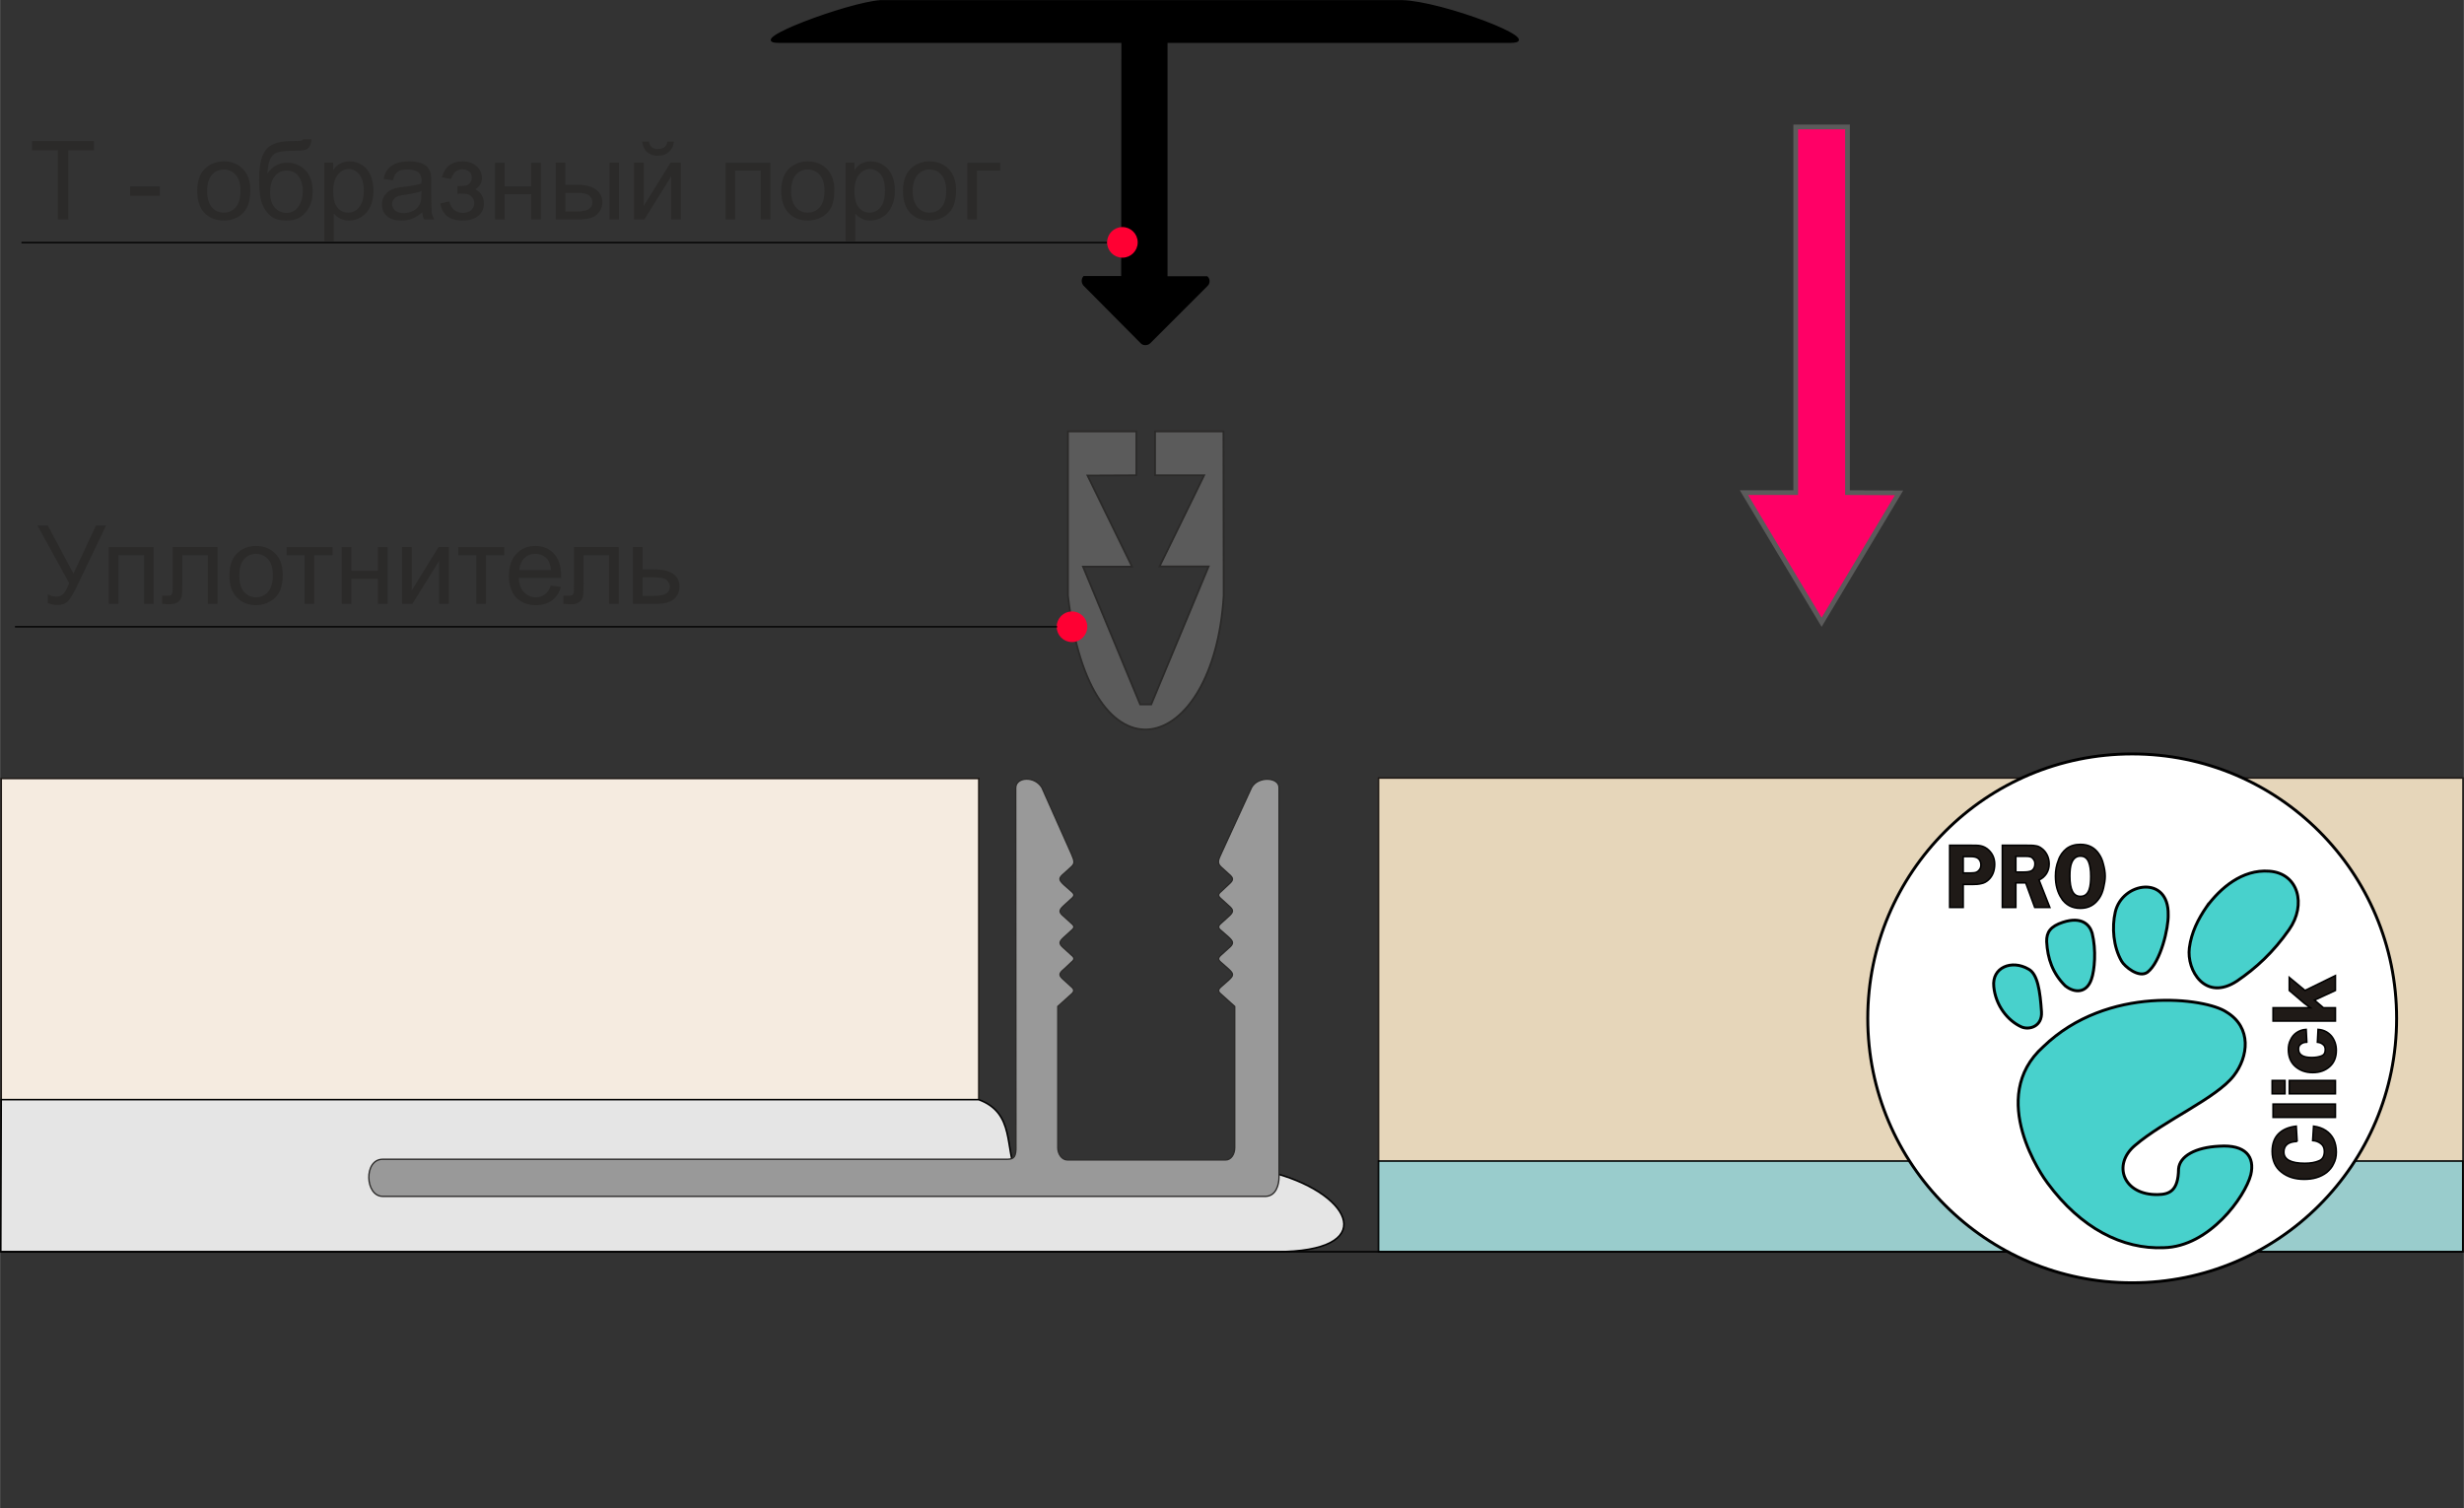 <?xml version="1.0" encoding="UTF-8"?>
<!DOCTYPE svg PUBLIC "-//W3C//DTD SVG 1.1//EN" "http://www.w3.org/Graphics/SVG/1.1/DTD/svg11.dtd">
<!-- Creator: CorelDRAW 2020 (64-Bit) -->
<svg xmlns="http://www.w3.org/2000/svg" xml:space="preserve" width="330px" height="202px" version="1.1" style="shape-rendering:geometricPrecision; text-rendering:geometricPrecision; image-rendering:optimizeQuality; fill-rule:evenodd; clip-rule:evenodd"
viewBox="0 0 109.48 67.02"
 xmlns:xlink="http://www.w3.org/1999/xlink"
 xmlns:xodm="http://www.corel.com/coreldraw/odm/2003">
 <rect x="0" y="0" width="109.48" height="67.02" fill="#333333" stroke="none"/>
 <defs>
  <style type="text/css">
   <![CDATA[
    .str4 {stroke:#2B2A29;stroke-width:0.06;stroke-miterlimit:22.926}
    .str8 {stroke:black;stroke-width:0.06;stroke-miterlimit:22.926}
    .str7 {stroke:#FF0033;stroke-width:0.06;stroke-miterlimit:22.926}
    .str2 {stroke:black;stroke-width:0.07;stroke-miterlimit:22.926}
    .str3 {stroke:black;stroke-width:0.07;stroke-miterlimit:22.926}
    .str1 {stroke:black;stroke-width:0.07;stroke-miterlimit:22.926}
    .str0 {stroke:#1F1A17;stroke-width:0.07;stroke-miterlimit:22.926}
    .str9 {stroke:black;stroke-width:0.13;stroke-miterlimit:22.926}
    .str6 {stroke:#5B5B5B;stroke-width:0.21;stroke-miterlimit:22.926}
    .str5 {stroke:#2B2A29;stroke-width:0.08;stroke-miterlimit:22.926}
    .fil5 {fill:none}
    .fil7 {fill:#5B5B5B}
    .fil4 {fill:black}
    .fil12 {fill:mediumturquoise}
    .fil6 {fill:#999999}
    .fil2 {fill:#99CCCC}
    .fil3 {fill:#E5E5E5}
    .fil1 {fill:#E6D6BA}
    .fil0 {fill:#F5EBE0}
    .fil9 {fill:#FF0033}
    .fil8 {fill:#FF0066}
    .fil11 {fill:white}
    .fil10 {fill:#2B2A29;fill-rule:nonzero}
    .fil13 {fill:#1F1A17;fill-rule:nonzero}
   ]]>
  </style>
 </defs>
 <g id="Слой_x0020_1">
  <rect class="fil0 str0" x="0.05" y="34.59" width="43.44" height="21.04"/>
  <rect class="fil1 str0" x="61.25" y="34.57" width="48.19" height="21.06"/>
  <rect class="fil2 str1" x="61.25" y="51.59" width="48.18" height="4.03"/>
  <path class="fil3 str2" d="M45.18 52.16c-0.56,-1.1 -0.05,-2.7 -1.7,-3.3l-43.43 0 -0.02 6.76 56.68 0c4.54,0 3.43,-2.5 0,-3.47l-11.53 0.01z"/>
  <path class="fil4 str1" d="M49.86 1.87l-12.23 0 -3.04 0c-1.54,0 3.09,-1.73 4.53,-1.83l23.17 0c1.78,0.04 6.42,1.82 4.84,1.83l-3.08 0 -12.21 0 0 10.44c0.6,0 1.19,0 1.79,0 0.12,0.11 0.09,0.29 0,0.37l-2.55 2.55c-0.11,0.1 -0.29,0.09 -0.37,0l-2.55 -2.57c-0.09,-0.12 -0.08,-0.26 0,-0.36l1.69 0 0.01 -10.43 0 0 0 0 0 0z"/>
  <line class="fil5 str3" x1="0.05" y1="55.62" x2="109.43" y2= "55.62" />
  <path class="fil6 str4" d="M45.13 34.99c0.02,-0.46 0.83,-0.53 1.16,0l1.31 2.94c0.14,0.32 0.17,0.43 0.01,0.58l-0.33 0.3c-0.25,0.21 -0.24,0.28 -0.01,0.5l0.34 0.3c0.14,0.12 0.14,0.2 0,0.32l-0.33 0.3c-0.24,0.22 -0.24,0.3 0,0.5l0.33 0.3c0.14,0.12 0.14,0.19 0,0.31l-0.33 0.3c-0.24,0.22 -0.24,0.29 0,0.5l0.33 0.3c0.14,0.11 0.14,0.2 0,0.31l-0.33 0.31c-0.25,0.21 -0.24,0.28 0,0.49l0.33 0.3c0.13,0.11 0.13,0.21 0,0.32l-0.61 0.55 0 6.28c0,0.26 0.17,0.54 0.43,0.54l7.03 0c0.24,0 0.4,-0.26 0.4,-0.54l0 -6.28 -0.61 -0.55c-0.14,-0.11 -0.14,-0.2 0,-0.32l0.34 -0.3c0.23,-0.21 0.23,-0.28 -0.01,-0.5l-0.33 -0.29c-0.14,-0.12 -0.14,-0.2 0.01,-0.33l0.32 -0.29c0.24,-0.2 0.24,-0.29 0.01,-0.5l-0.33 -0.29c-0.15,-0.11 -0.15,-0.21 0,-0.33l0.32 -0.29c0.24,-0.21 0.24,-0.3 0,-0.5l-0.33 -0.3c-0.14,-0.12 -0.14,-0.2 0.01,-0.32l0.32 -0.3c0.24,-0.21 0.24,-0.29 0,-0.49l-0.33 -0.3c-0.21,-0.19 -0.08,-0.38 0.01,-0.59l1.35 -2.94c0.29,-0.52 1.22,-0.46 1.22,0l0 17.31c0,0.34 -0.13,0.84 -0.59,0.86l-39.24 0c-0.79,-0.01 -0.85,-1.65 0,-1.65l27.65 0c0.35,0.01 0.47,-0.04 0.49,-0.43l-0.01 -16.09z"/>
  <path class="fil7 str5" d="M53.7 25.17l-2.55 6.13 -0.49 0 -2.54 -6.12 2.18 0 -1.98 -4.05 2.17 -0.01 0 -1.95 -3.04 0 0 7.29c0.98,8.69 6.49,7.15 6.92,0.01l-0.01 -7.3 -3.04 0 0 1.95 2.18 0 -1.98 4.05 2.18 0z"/>
  <polygon class="fil8 str6" points="84.38,21.9 80.94,27.65 77.49,21.89 79.79,21.89 79.79,5.64 82.09,5.64 82.09,21.89 "/>
  <circle class="fil9 str7" cx="47.63" cy="27.85" r="0.65"/>
  <line class="fil5 str8" x1="46.97" y1="27.85" x2="0.66" y2= "27.85" />
  <line class="fil5 str8" x1="49.19" y1="10.78" x2="0.95" y2= "10.78" />
  <circle class="fil9 str7" cx="49.87" cy="10.77" r="0.65"/>
  <path class="fil10" d="M1.66 23.35l0.46 0 1.14 2.14 1 -2.14 0.45 0 -1.3 2.71c-0.17,0.34 -0.3,0.56 -0.41,0.67 -0.1,0.1 -0.25,0.15 -0.44,0.15 -0.12,0 -0.27,-0.02 -0.44,-0.08l0 -0.39c0.12,0.07 0.25,0.1 0.39,0.1 0.11,0 0.21,-0.03 0.29,-0.11 0.08,-0.07 0.17,-0.23 0.27,-0.49l-1.41 -2.56z"/>
  <polygon id="1" class="fil10" points="4.83,24.31 6.82,24.31 6.82,26.83 6.4,26.83 6.4,24.67 5.26,24.67 5.26,26.83 4.83,26.83 "/>
  <path id="2" class="fil10" d="M7.67 24.31l1.99 0 0 2.52 -0.43 0 0 -2.16 -1.13 0 0 1.25c0,0.29 -0.01,0.49 -0.03,0.58 -0.02,0.09 -0.07,0.17 -0.15,0.24 -0.09,0.07 -0.21,0.11 -0.37,0.11 -0.1,0 -0.22,-0.01 -0.35,-0.02l0 -0.36 0.19 0c0.09,0 0.15,0 0.19,-0.02 0.04,-0.02 0.06,-0.05 0.07,-0.09 0.02,-0.04 0.02,-0.17 0.02,-0.39l0 -1.66z"/>
  <path id="3" class="fil10" d="M10.19 25.57c0,-0.46 0.13,-0.81 0.39,-1.03 0.22,-0.19 0.49,-0.28 0.8,-0.28 0.34,0 0.63,0.11 0.85,0.34 0.22,0.22 0.33,0.54 0.33,0.94 0,0.32 -0.05,0.58 -0.15,0.76 -0.1,0.19 -0.24,0.33 -0.42,0.43 -0.19,0.11 -0.39,0.16 -0.61,0.16 -0.36,0 -0.64,-0.12 -0.86,-0.34 -0.22,-0.23 -0.33,-0.55 -0.33,-0.98zm0.44 0c0,0.33 0.07,0.57 0.21,0.73 0.14,0.16 0.32,0.24 0.54,0.24 0.21,0 0.39,-0.08 0.53,-0.24 0.14,-0.17 0.21,-0.41 0.21,-0.74 0,-0.31 -0.07,-0.55 -0.21,-0.71 -0.15,-0.16 -0.32,-0.24 -0.53,-0.24 -0.22,0 -0.4,0.08 -0.54,0.24 -0.14,0.16 -0.21,0.4 -0.21,0.72z"/>
  <polygon id="4" class="fil10" points="12.73,24.31 14.77,24.31 14.77,24.67 13.96,24.67 13.96,26.83 13.53,26.83 13.53,24.67 12.73,24.67 "/>
  <polygon id="5" class="fil10" points="15.18,24.31 15.61,24.31 15.61,25.36 16.79,25.36 16.79,24.31 17.22,24.31 17.22,26.83 16.79,26.83 16.79,25.72 15.61,25.72 15.61,26.83 15.18,26.83 "/>
  <polygon id="6" class="fil10" points="17.86,24.31 18.29,24.31 18.29,26.24 19.48,24.31 19.94,24.31 19.94,26.83 19.51,26.83 19.51,24.92 18.32,26.83 17.86,26.83 "/>
  <polygon id="7" class="fil10" points="20.36,24.31 22.4,24.31 22.4,24.67 21.59,24.67 21.59,26.83 21.16,26.83 21.16,24.67 20.36,24.67 "/>
  <path id="8" class="fil10" d="M24.47 26.02l0.45 0.06c-0.07,0.25 -0.2,0.45 -0.39,0.59 -0.19,0.15 -0.43,0.22 -0.72,0.22 -0.37,0 -0.66,-0.12 -0.88,-0.34 -0.21,-0.23 -0.32,-0.55 -0.32,-0.96 0,-0.42 0.11,-0.75 0.33,-0.98 0.22,-0.24 0.5,-0.35 0.85,-0.35 0.33,0 0.61,0.11 0.82,0.34 0.21,0.23 0.32,0.55 0.32,0.97 0,0.02 0,0.06 0,0.11l-1.88 0c0.01,0.28 0.09,0.49 0.23,0.64 0.14,0.14 0.32,0.22 0.53,0.22 0.16,0 0.29,-0.04 0.4,-0.13 0.11,-0.08 0.2,-0.21 0.26,-0.39zm-1.4 -0.69l1.41 0c-0.02,-0.21 -0.08,-0.37 -0.16,-0.48 -0.14,-0.16 -0.32,-0.24 -0.53,-0.24 -0.2,0 -0.36,0.06 -0.5,0.19 -0.13,0.14 -0.2,0.31 -0.22,0.53z"/>
  <path id="9" class="fil10" d="M25.5 24.31l1.99 0 0 2.52 -0.43 0 0 -2.16 -1.13 0 0 1.25c0,0.29 -0.01,0.49 -0.03,0.58 -0.02,0.09 -0.07,0.17 -0.15,0.24 -0.09,0.07 -0.21,0.11 -0.37,0.11 -0.1,0 -0.22,-0.01 -0.35,-0.02l0 -0.36 0.19 0c0.09,0 0.15,0 0.19,-0.02 0.04,-0.02 0.06,-0.05 0.07,-0.09 0.02,-0.04 0.02,-0.17 0.02,-0.39l0 -1.66z"/>
  <path id="10" class="fil10" d="M28.12 24.31l0.43 0 0 0.99 0.54 0c0.35,0 0.63,0.07 0.82,0.2 0.19,0.14 0.28,0.33 0.28,0.57 0,0.21 -0.08,0.39 -0.24,0.54 -0.16,0.15 -0.41,0.22 -0.76,0.22l-1.07 0 0 -2.52zm0.43 2.17l0.45 0c0.27,0 0.47,-0.03 0.58,-0.1 0.12,-0.06 0.18,-0.17 0.18,-0.31 0,-0.11 -0.05,-0.2 -0.13,-0.29 -0.09,-0.08 -0.28,-0.13 -0.57,-0.13l-0.51 0 0 0.83z"/>
  <polygon class="fil10" points="2.57,9.75 2.57,6.68 1.42,6.68 1.42,6.27 4.17,6.27 4.17,6.68 3.03,6.68 3.03,9.75 "/>
  <polygon id="1" class="fil10" points="5.78,8.7 5.78,8.28 7.1,8.28 7.1,8.7 "/>
  <path id="2" class="fil10" d="M8.76 8.49c0,-0.47 0.13,-0.81 0.39,-1.04 0.21,-0.18 0.48,-0.28 0.79,-0.28 0.35,0 0.63,0.12 0.85,0.34 0.22,0.23 0.33,0.54 0.33,0.94 0,0.33 -0.05,0.58 -0.15,0.77 -0.09,0.18 -0.23,0.33 -0.42,0.43 -0.19,0.1 -0.39,0.15 -0.61,0.15 -0.35,0 -0.64,-0.11 -0.86,-0.34 -0.21,-0.22 -0.32,-0.55 -0.32,-0.97zm0.44 0c0,0.32 0.07,0.56 0.21,0.72 0.14,0.16 0.32,0.24 0.53,0.24 0.21,0 0.39,-0.08 0.53,-0.24 0.14,-0.16 0.21,-0.4 0.21,-0.73 0,-0.32 -0.07,-0.55 -0.21,-0.71 -0.14,-0.16 -0.32,-0.24 -0.53,-0.24 -0.21,0 -0.39,0.08 -0.53,0.24 -0.14,0.16 -0.21,0.4 -0.21,0.72z"/>
  <path id="3" class="fil10" d="M13.46 6.19l0.38 0c-0.02,0.17 -0.06,0.29 -0.11,0.36 -0.06,0.06 -0.13,0.1 -0.23,0.12 -0.09,0.02 -0.26,0.03 -0.53,0.03 -0.35,0 -0.59,0.04 -0.72,0.1 -0.13,0.07 -0.22,0.18 -0.27,0.33 -0.06,0.15 -0.09,0.34 -0.1,0.58 0.11,-0.16 0.24,-0.28 0.38,-0.36 0.14,-0.08 0.31,-0.12 0.49,-0.12 0.33,0 0.6,0.11 0.82,0.34 0.21,0.22 0.32,0.53 0.32,0.92 0,0.29 -0.05,0.53 -0.16,0.72 -0.11,0.19 -0.24,0.34 -0.39,0.44 -0.15,0.1 -0.35,0.15 -0.61,0.15 -0.3,0 -0.53,-0.06 -0.7,-0.2 -0.17,-0.14 -0.29,-0.31 -0.38,-0.53 -0.09,-0.21 -0.14,-0.58 -0.14,-1.11 0,-0.67 0.12,-1.11 0.34,-1.35 0.23,-0.23 0.57,-0.34 1.04,-0.34 0.29,0 0.45,-0.01 0.49,-0.02 0.04,-0.01 0.07,-0.03 0.08,-0.06zm-0.01 2.29c0,-0.26 -0.07,-0.48 -0.19,-0.65 -0.13,-0.17 -0.3,-0.25 -0.53,-0.25 -0.23,0 -0.41,0.09 -0.54,0.27 -0.13,0.17 -0.19,0.41 -0.19,0.71 0,0.29 0.07,0.51 0.21,0.67 0.14,0.15 0.31,0.23 0.52,0.23 0.21,0 0.39,-0.09 0.52,-0.27 0.13,-0.18 0.2,-0.42 0.2,-0.71z"/>
  <path id="4" class="fil10" d="M14.41 10.72l0 -3.49 0.39 0 0 0.33c0.09,-0.13 0.19,-0.23 0.31,-0.29 0.11,-0.06 0.25,-0.1 0.42,-0.1 0.21,0 0.4,0.06 0.57,0.17 0.16,0.11 0.29,0.27 0.37,0.47 0.08,0.2 0.12,0.42 0.12,0.66 0,0.26 -0.04,0.49 -0.13,0.69 -0.1,0.21 -0.23,0.37 -0.41,0.48 -0.17,0.11 -0.36,0.16 -0.55,0.16 -0.15,0 -0.27,-0.03 -0.39,-0.09 -0.11,-0.06 -0.2,-0.13 -0.28,-0.22l0 1.23 -0.42 0zm0.39 -2.22c0,0.33 0.06,0.57 0.19,0.72 0.13,0.16 0.29,0.23 0.48,0.23 0.19,0 0.35,-0.08 0.48,-0.24 0.14,-0.16 0.21,-0.41 0.21,-0.74 0,-0.32 -0.07,-0.56 -0.2,-0.72 -0.13,-0.16 -0.29,-0.24 -0.47,-0.24 -0.18,0 -0.34,0.08 -0.48,0.25 -0.14,0.17 -0.21,0.42 -0.21,0.74z"/>
  <path id="5" class="fil10" d="M18.76 9.43c-0.16,0.14 -0.31,0.23 -0.46,0.29 -0.15,0.06 -0.3,0.08 -0.47,0.08 -0.28,0 -0.49,-0.06 -0.64,-0.2 -0.15,-0.13 -0.22,-0.31 -0.22,-0.52 0,-0.12 0.02,-0.23 0.08,-0.33 0.06,-0.11 0.13,-0.19 0.22,-0.25 0.09,-0.06 0.19,-0.11 0.31,-0.14 0.08,-0.02 0.21,-0.04 0.38,-0.06 0.34,-0.04 0.6,-0.09 0.76,-0.15 0,-0.06 0.01,-0.1 0.01,-0.11 0,-0.17 -0.05,-0.3 -0.13,-0.37 -0.11,-0.09 -0.27,-0.14 -0.48,-0.14 -0.21,0 -0.36,0.03 -0.45,0.1 -0.1,0.07 -0.17,0.2 -0.21,0.38l-0.42 -0.06c0.04,-0.18 0.1,-0.32 0.19,-0.43 0.08,-0.11 0.21,-0.2 0.38,-0.26 0.16,-0.06 0.35,-0.09 0.57,-0.09 0.21,0 0.39,0.03 0.53,0.08 0.13,0.05 0.23,0.11 0.29,0.19 0.07,0.08 0.11,0.17 0.14,0.29 0.01,0.08 0.02,0.21 0.02,0.4l0 0.56c0,0.4 0.01,0.65 0.02,0.76 0.02,0.1 0.06,0.2 0.11,0.3l-0.45 0c-0.04,-0.09 -0.07,-0.2 -0.08,-0.32zm-0.03 -0.94c-0.16,0.06 -0.39,0.11 -0.7,0.16 -0.18,0.02 -0.31,0.05 -0.38,0.08 -0.07,0.03 -0.13,0.08 -0.17,0.14 -0.04,0.06 -0.06,0.13 -0.06,0.2 0,0.11 0.05,0.21 0.13,0.28 0.09,0.08 0.21,0.12 0.38,0.12 0.17,0 0.31,-0.04 0.44,-0.11 0.13,-0.07 0.22,-0.17 0.28,-0.29 0.05,-0.1 0.07,-0.24 0.07,-0.43l0.01 -0.15z"/>
  <path id="6" class="fil10" d="M20.32 8.61l0 -0.34c0.18,0 0.3,-0.01 0.37,-0.02 0.06,-0.01 0.13,-0.05 0.18,-0.11 0.06,-0.07 0.09,-0.14 0.09,-0.24 0,-0.11 -0.04,-0.21 -0.11,-0.27 -0.08,-0.07 -0.18,-0.11 -0.3,-0.11 -0.24,0 -0.41,0.14 -0.51,0.43l-0.41 -0.07c0.13,-0.47 0.44,-0.71 0.92,-0.71 0.27,0 0.48,0.08 0.63,0.22 0.16,0.15 0.23,0.32 0.23,0.53 0,0.2 -0.1,0.37 -0.29,0.49 0.12,0.07 0.22,0.15 0.28,0.26 0.06,0.1 0.1,0.23 0.1,0.37 0,0.23 -0.09,0.41 -0.25,0.55 -0.17,0.14 -0.4,0.21 -0.69,0.21 -0.58,0 -0.91,-0.25 -1,-0.76l0.4 -0.09c0.04,0.16 0.11,0.29 0.22,0.38 0.11,0.08 0.24,0.13 0.39,0.13 0.14,0 0.26,-0.04 0.36,-0.12 0.09,-0.09 0.14,-0.19 0.14,-0.32 0,-0.09 -0.03,-0.18 -0.09,-0.25 -0.06,-0.07 -0.13,-0.12 -0.19,-0.14 -0.07,-0.02 -0.19,-0.03 -0.37,-0.03 -0.02,0 -0.05,0.01 -0.1,0.01z"/>
  <polygon id="7" class="fil10" points="21.99,7.23 22.42,7.23 22.42,8.28 23.6,8.28 23.6,7.23 24.03,7.23 24.03,9.75 23.6,9.75 23.6,8.63 22.42,8.63 22.42,9.75 21.99,9.75 "/>
  <path id="8" class="fil10" d="M27.08 7.23l0.42 0 0 2.52 -0.42 0 0 -2.52zm-2.39 0l0.43 0 0 0.98 0.54 0c0.35,0 0.62,0.07 0.81,0.21 0.19,0.14 0.29,0.32 0.29,0.57 0,0.21 -0.08,0.39 -0.24,0.54 -0.16,0.15 -0.42,0.22 -0.76,0.22l-1.07 0 0 -2.52zm0.43 2.17l0.45 0c0.27,0 0.46,-0.03 0.57,-0.1 0.12,-0.07 0.18,-0.17 0.18,-0.31 0,-0.11 -0.04,-0.21 -0.13,-0.29 -0.09,-0.09 -0.27,-0.13 -0.57,-0.13l-0.5 0 0 0.83z"/>
  <path id="9" class="fil10" d="M28.17 7.23l0.43 0 0 1.92 1.19 -1.92 0.46 0 0 2.52 -0.43 0 0 -1.91 -1.19 1.91 -0.46 0 0 -2.52zm1.48 -0.94l0.29 0c-0.02,0.2 -0.1,0.36 -0.22,0.46 -0.12,0.11 -0.28,0.17 -0.48,0.17 -0.21,0 -0.37,-0.06 -0.49,-0.16 -0.12,-0.11 -0.19,-0.27 -0.22,-0.47l0.3 0c0.02,0.11 0.06,0.19 0.13,0.25 0.06,0.05 0.15,0.08 0.26,0.08 0.13,0 0.23,-0.03 0.3,-0.08 0.06,-0.05 0.11,-0.13 0.13,-0.25z"/>
  <polygon id="10" class="fil10" points="32.24,7.23 34.23,7.23 34.23,9.75 33.8,9.75 33.8,7.58 32.66,7.58 32.66,9.75 32.24,9.75 "/>
  <path id="11" class="fil10" d="M34.71 8.49c0,-0.47 0.13,-0.81 0.39,-1.04 0.22,-0.18 0.48,-0.28 0.79,-0.28 0.35,0 0.63,0.12 0.85,0.34 0.22,0.23 0.33,0.54 0.33,0.94 0,0.33 -0.05,0.58 -0.14,0.77 -0.1,0.18 -0.24,0.33 -0.43,0.43 -0.19,0.1 -0.39,0.15 -0.61,0.15 -0.35,0 -0.64,-0.11 -0.85,-0.34 -0.22,-0.22 -0.33,-0.55 -0.33,-0.97zm0.44 0c0,0.32 0.07,0.56 0.21,0.72 0.14,0.16 0.32,0.24 0.53,0.24 0.21,0 0.39,-0.08 0.53,-0.24 0.14,-0.16 0.21,-0.4 0.21,-0.73 0,-0.32 -0.07,-0.55 -0.21,-0.71 -0.14,-0.16 -0.32,-0.24 -0.53,-0.24 -0.21,0 -0.39,0.08 -0.53,0.24 -0.14,0.16 -0.21,0.4 -0.21,0.72z"/>
  <path id="12" class="fil10" d="M37.57 10.72l0 -3.49 0.39 0 0 0.33c0.09,-0.13 0.2,-0.23 0.31,-0.29 0.12,-0.06 0.26,-0.1 0.42,-0.1 0.22,0 0.41,0.06 0.57,0.17 0.17,0.11 0.29,0.27 0.38,0.47 0.08,0.2 0.12,0.42 0.12,0.66 0,0.26 -0.04,0.49 -0.14,0.69 -0.09,0.21 -0.22,0.37 -0.4,0.48 -0.18,0.11 -0.36,0.16 -0.56,0.16 -0.14,0 -0.27,-0.03 -0.38,-0.09 -0.11,-0.06 -0.21,-0.13 -0.28,-0.22l0 1.23 -0.43 0zm0.39 -2.22c0,0.33 0.07,0.57 0.2,0.72 0.13,0.16 0.29,0.23 0.47,0.23 0.19,0 0.36,-0.08 0.49,-0.24 0.14,-0.16 0.2,-0.41 0.2,-0.74 0,-0.32 -0.06,-0.56 -0.19,-0.72 -0.14,-0.16 -0.29,-0.24 -0.48,-0.24 -0.18,0 -0.34,0.08 -0.48,0.25 -0.14,0.17 -0.21,0.42 -0.21,0.74z"/>
  <path id="13" class="fil10" d="M40.12 8.49c0,-0.47 0.13,-0.81 0.39,-1.04 0.21,-0.18 0.48,-0.28 0.79,-0.28 0.35,0 0.63,0.12 0.85,0.34 0.22,0.23 0.33,0.54 0.33,0.94 0,0.33 -0.05,0.58 -0.15,0.77 -0.09,0.18 -0.24,0.33 -0.42,0.43 -0.19,0.1 -0.39,0.15 -0.61,0.15 -0.35,0 -0.64,-0.11 -0.86,-0.34 -0.21,-0.22 -0.32,-0.55 -0.32,-0.97zm0.43 0c0,0.32 0.08,0.56 0.22,0.72 0.14,0.16 0.32,0.24 0.53,0.24 0.21,0 0.39,-0.08 0.53,-0.24 0.14,-0.16 0.21,-0.4 0.21,-0.73 0,-0.32 -0.07,-0.55 -0.21,-0.71 -0.14,-0.16 -0.32,-0.24 -0.53,-0.24 -0.21,0 -0.39,0.08 -0.53,0.24 -0.14,0.16 -0.22,0.4 -0.22,0.72z"/>
  <polygon id="14" class="fil10" points="42.98,7.23 44.44,7.23 44.44,7.58 43.41,7.58 43.41,9.75 42.98,9.75 "/>
  <g id="_136189080">
   <circle id="_136180848" class="fil11 str9" cx="94.74" cy="45.25" r="11.75"/>
   <path id="_136180776" class="fil12 str9" d="M98.04 40.3c0.61,-0.83 1.58,-1.68 2.79,-1.59 1.29,0.09 1.67,1.48 0.88,2.6 -0.7,1 -1.46,1.7 -2.31,2.28 -1.41,0.93 -2.25,-0.47 -2.12,-1.47 0.09,-0.69 0.39,-1.28 0.76,-1.82l0 0 0 0z"/>
   <path id="_136192104" class="fil12 str9" d="M93.99 40.52c0.31,-1.33 2.38,-1.65 2.35,0.12 0.02,0.58 -0.33,2.1 -0.92,2.56 -0.39,0.28 -1.03,-0.27 -1.15,-0.49 -0.37,-0.64 -0.44,-1.51 -0.28,-2.19l0 0z"/>
   <path id="_136186416" class="fil12 str9" d="M91.76 43.8c0.41,0.33 0.95,0.35 1.17,-0.29 0.14,-0.39 0.22,-1.3 0.03,-2.05 -0.11,-0.38 -0.47,-0.75 -1.3,-0.48 -0.55,0.18 -0.73,0.44 -0.72,0.86 0.04,0.75 0.26,1.4 0.82,1.96l0 0z"/>
   <path id="_136192248" class="fil12 str9" d="M88.59 43.84c-0.09,-0.86 0.8,-1.21 1.54,-0.78 0.41,0.21 0.52,0.99 0.58,1.9 0.04,0.65 -0.54,0.82 -0.89,0.67 -0.62,-0.28 -1.15,-0.96 -1.23,-1.79l0 0z"/>
   <path id="_136184784" class="fil12 str9" d="M98.93 44.97c-0.91,-0.62 -5.29,-1.22 -8.14,1.54 -2.53,2.26 0,5.82 0.19,6.06 1.48,2.01 3.34,2.95 5.16,2.87 2.03,-0.04 3.62,-2.27 3.87,-3.24 0.19,-0.8 -0.23,-1.35 -1.4,-1.27 -1.06,0.05 -1.76,0.44 -1.81,1.01 -0.01,0.98 -0.41,1.13 -0.92,1.14 -1.54,0.03 -2.03,-1.33 -1.02,-2.18 1.29,-1.11 3.63,-2.1 4.4,-3.11 0.64,-0.83 0.81,-2.13 -0.33,-2.82l0 0z"/>
   <path id="_136189152" class="fil13 str2" d="M87.23 40.32l-0.6 0 0 -2.76 0.97 0c0.16,0 0.29,0 0.39,0.02 0.11,0.02 0.2,0.06 0.3,0.13 0.22,0.17 0.34,0.4 0.34,0.69 0,0.3 -0.1,0.54 -0.28,0.7 -0.1,0.09 -0.2,0.14 -0.31,0.16 -0.11,0.03 -0.25,0.04 -0.42,0.04l-0.39 0 0 1.02 0 0 0 0zm14.84 10.4c-0.39,0.01 -0.59,0.17 -0.59,0.47 0,0.33 0.31,0.5 0.93,0.5 0.26,0 0.47,-0.04 0.63,-0.11 0.16,-0.06 0.24,-0.21 0.24,-0.42 0,-0.15 -0.05,-0.26 -0.15,-0.34 -0.1,-0.08 -0.22,-0.13 -0.37,-0.14l0.04 -0.64c0.21,0.03 0.39,0.09 0.54,0.19 0.15,0.1 0.27,0.23 0.35,0.39 0.08,0.17 0.12,0.36 0.12,0.57 0,0.2 -0.04,0.37 -0.12,0.52 -0.07,0.16 -0.18,0.28 -0.31,0.39 -0.13,0.1 -0.29,0.18 -0.46,0.23 -0.16,0.05 -0.35,0.07 -0.54,0.07 -0.4,0 -0.74,-0.1 -1.01,-0.32 -0.27,-0.21 -0.41,-0.52 -0.41,-0.92 0,-0.34 0.1,-0.6 0.28,-0.78 0.19,-0.19 0.45,-0.3 0.79,-0.34l0.04 0.68 0 0 0 0zm-1.07 -1.07l0 -0.59 2.77 0 0 0.59 -2.77 0zm2.77 -1.64l0 0.59 -2.05 0 0 -0.59 2.05 0zm-2.24 0l0 0.59 -0.57 0 0 -0.59 0.57 0zm0.97 -1.7c-0.1,0 -0.19,0.02 -0.26,0.08 -0.08,0.05 -0.11,0.13 -0.11,0.22 0,0.25 0.19,0.38 0.59,0.38 0.18,0 0.32,-0.03 0.43,-0.07 0.11,-0.04 0.17,-0.13 0.17,-0.28 0,-0.1 -0.03,-0.18 -0.1,-0.23 -0.07,-0.06 -0.15,-0.09 -0.25,-0.1l0.03 -0.57c0.25,0.02 0.44,0.12 0.59,0.29 0.14,0.17 0.22,0.39 0.22,0.64 0,0.31 -0.1,0.55 -0.29,0.72 -0.2,0.18 -0.45,0.27 -0.76,0.27 -0.32,0 -0.58,-0.1 -0.78,-0.28 -0.2,-0.18 -0.3,-0.43 -0.3,-0.75 0,-0.15 0.03,-0.3 0.1,-0.43 0.06,-0.13 0.15,-0.24 0.27,-0.32 0.12,-0.08 0.26,-0.13 0.42,-0.14l0.03 0.57 0 0 0 0zm1.27 -2.96l0 0.66 -0.93 0.43 0.4 0.34 0.53 0 0 0.59 -2.77 0 0 -0.59 1.66 0 -0.27 -0.2 -0.67 -0.57 0 -0.58 0.7 0.58 1.35 -0.66 0 0 0 0zm-16.2 -4.56c0.09,0 0.16,-0.01 0.21,-0.02 0.06,-0.02 0.11,-0.05 0.15,-0.1 0.06,-0.06 0.09,-0.14 0.09,-0.24 0,-0.13 -0.05,-0.23 -0.13,-0.29 -0.06,-0.05 -0.17,-0.08 -0.33,-0.08l-0.33 0 0 0.73 0.34 0zm2 1.53l-0.6 0 0 -2.76 1.09 0c0.15,0 0.28,0 0.38,0.02 0.1,0.01 0.19,0.05 0.28,0.12 0.1,0.07 0.18,0.17 0.24,0.29 0.06,0.12 0.09,0.25 0.09,0.4 0,0.16 -0.04,0.3 -0.12,0.43 -0.09,0.13 -0.19,0.22 -0.33,0.28l0.48 1.22 -0.67 0 -0.4 -1.09 -0.44 0 0 1.09 0 0 0 0zm0 -1.57l0.33 0c0.18,0 0.3,-0.02 0.37,-0.06 0.1,-0.06 0.15,-0.17 0.15,-0.31 0,-0.06 -0.01,-0.11 -0.04,-0.16 -0.03,-0.05 -0.06,-0.09 -0.1,-0.12 -0.05,-0.03 -0.13,-0.05 -0.25,-0.05l-0.14 0 -0.32 0 0 0.7 0 0 0 0zm2.03 1.17c-0.18,-0.27 -0.27,-0.6 -0.27,-0.99 0,-0.25 0.04,-0.48 0.13,-0.7 0.07,-0.22 0.2,-0.39 0.36,-0.52 0.17,-0.13 0.38,-0.19 0.62,-0.19 0.36,0 0.63,0.14 0.82,0.42 0.09,0.13 0.16,0.28 0.2,0.46 0.05,0.18 0.08,0.36 0.08,0.53 0,0.17 -0.03,0.34 -0.07,0.51 -0.04,0.18 -0.1,0.33 -0.18,0.45 -0.2,0.31 -0.48,0.47 -0.85,0.47 -0.37,0 -0.65,-0.15 -0.84,-0.44l0 0zm0.44 -1.56c-0.05,0.14 -0.07,0.33 -0.07,0.57 0,0.6 0.15,0.9 0.47,0.9 0.19,0 0.32,-0.1 0.39,-0.31 0.05,-0.15 0.07,-0.34 0.07,-0.58 0,-0.27 -0.03,-0.48 -0.09,-0.63 -0.07,-0.18 -0.19,-0.27 -0.37,-0.27 -0.19,0 -0.32,0.11 -0.4,0.32l0 0z"/>
  </g>
  <rect class="fil5" x="0.05" y="0.04" width="109.4" height="66.97"/>
 </g>
</svg>
